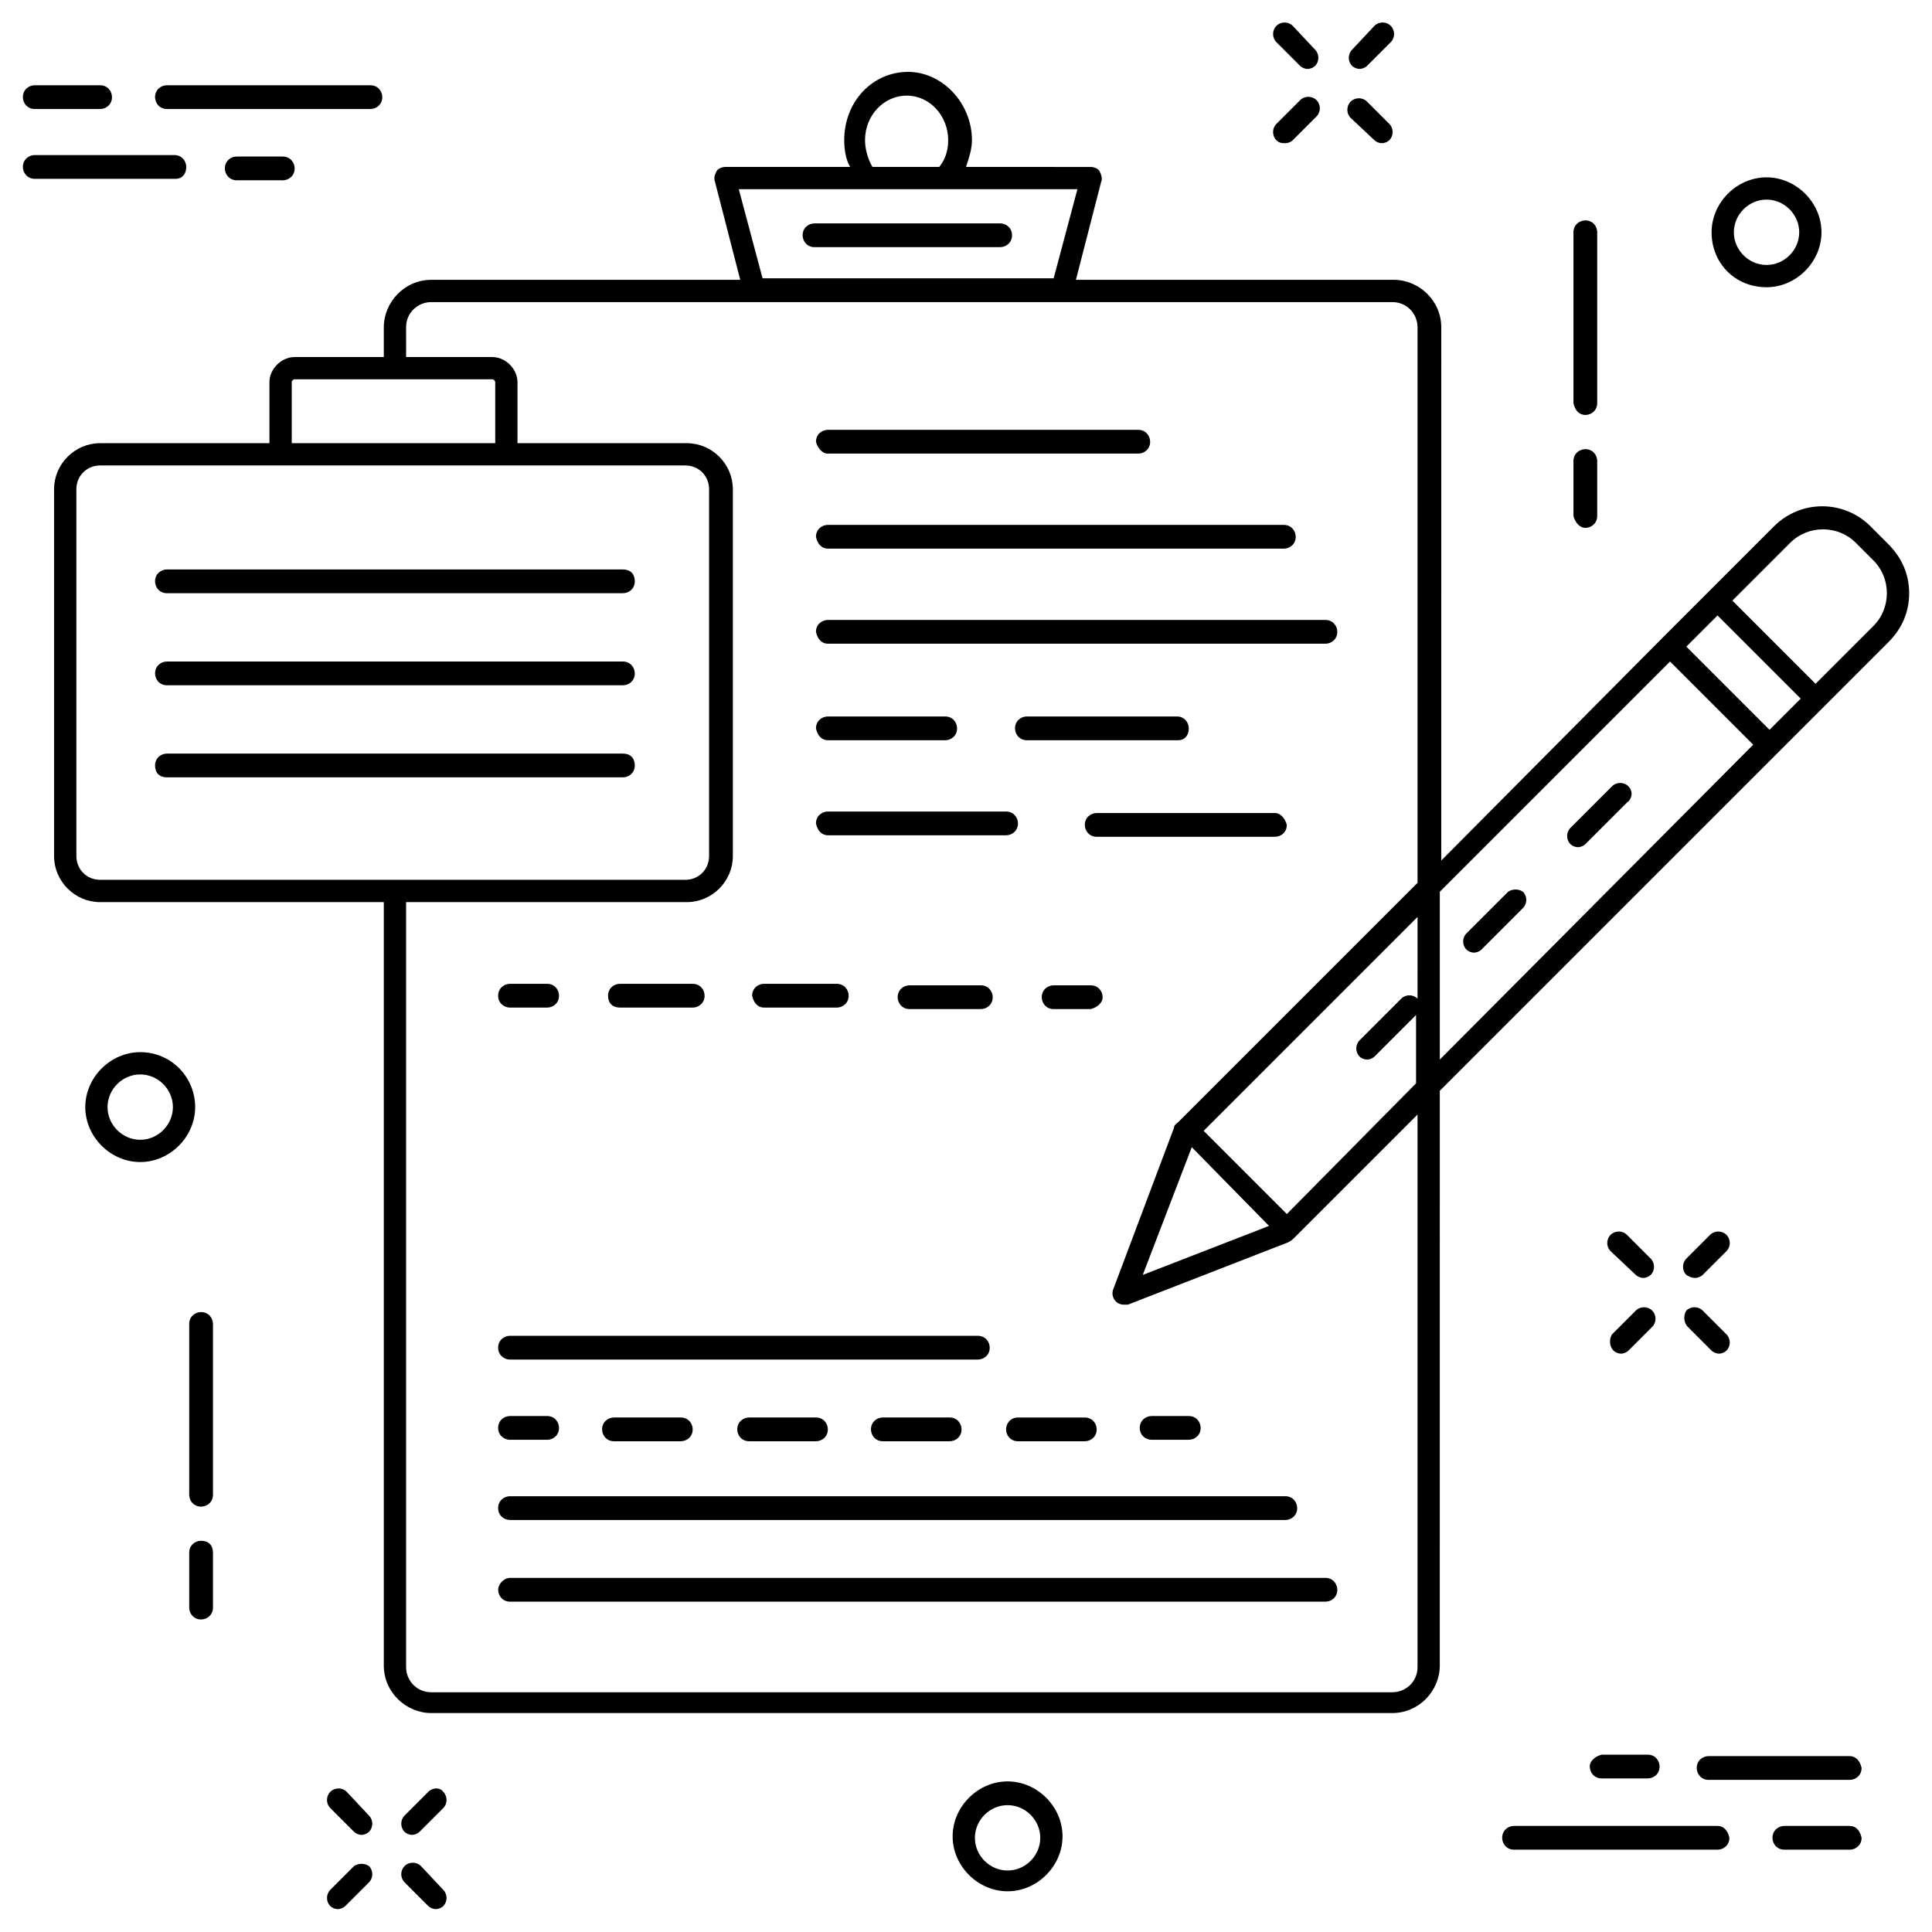 <?xml version="1.0" encoding="UTF-8"?>
<!-- Uploaded to: SVG Repo, www.svgrepo.com, Generator: SVG Repo Mixer Tools -->
<svg fill="#000000" width="800px" height="800px" version="1.1" viewBox="144 144 512 512" xmlns="http://www.w3.org/2000/svg">
 <g>
  <path d="m564.13 253.97c1.574 0 3.148-1.18 3.148-3.148v-45.266c0-1.574-1.18-3.148-3.148-3.148-1.574 0-3.148 1.18-3.148 3.148v45.266c0.395 1.969 1.574 3.148 3.148 3.148z"/>
  <path d="m564.13 283.89c1.574 0 3.148-1.18 3.148-3.148v-14.562c0-1.574-1.18-3.148-3.148-3.148-1.574 0-3.148 1.18-3.148 3.148v14.562c0.395 1.574 1.574 3.148 3.148 3.148z"/>
  <path d="m197.29 491.71c-1.574 0-3.148 1.18-3.148 3.148v45.266c0 1.574 1.18 3.148 3.148 3.148 1.574 0 3.148-1.18 3.148-3.148v-45.266c0-1.574-1.18-3.148-3.148-3.148z"/>
  <path d="m197.29 552.32c-1.574 0-3.148 1.18-3.148 3.148v14.562c0 1.574 1.18 3.148 3.148 3.148 1.574 0 3.148-1.18 3.148-3.148v-14.562c0-1.965-1.18-3.148-3.148-3.148z"/>
  <path d="m488.56 161.48c0.395 0.395 1.18 0.789 1.969 0.789 0.789 0 1.574-0.395 1.969-0.789 1.18-1.18 1.18-3.148 0-4.328l-5.906-6.301c-1.18-1.18-3.148-1.18-4.328 0-1.18 1.18-1.18 3.148 0 4.328z"/>
  <path d="m508.24 181.16c0.395 0.395 1.18 0.789 1.969 0.789 0.789 0 1.574-0.395 1.969-0.789 1.18-1.18 1.18-3.148 0-4.328l-5.906-5.906c-1.18-1.18-3.148-1.18-4.328 0-1.18 1.18-1.18 3.148 0 4.328z"/>
  <path d="m484.62 181.95c0.789 0 1.574-0.395 1.969-0.789l6.297-6.297c1.18-1.18 1.18-3.148 0-4.328-1.18-1.18-3.148-1.18-4.328 0l-6.297 6.297c-1.18 1.18-1.18 3.148 0 4.328 0.785 0.789 1.574 0.789 2.359 0.789z"/>
  <path d="m504.3 162.26c0.789 0 1.574-0.395 1.969-0.789l6.297-6.297c1.18-1.18 1.18-3.148 0-4.328-1.18-1.18-3.148-1.18-4.328 0l-5.906 6.301c-1.18 1.18-1.18 3.148 0 4.328 0.391 0.395 1.18 0.785 1.969 0.785z"/>
  <path d="m235.87 618.84c-1.18-1.18-3.148-1.18-4.328 0-1.18 1.18-1.18 3.148 0 4.328l6.297 6.297c0.395 0.395 1.18 0.789 1.969 0.789 0.789 0 1.574-0.395 1.969-0.789 1.18-1.18 1.18-3.148 0-4.328z"/>
  <path d="m255.55 638.52c-1.18-1.18-3.148-1.18-4.328 0-1.18 1.18-1.18 3.148 0 4.328l6.297 6.297c0.395 0.395 1.18 0.789 1.969 0.789s1.574-0.395 1.969-0.789c1.18-1.18 1.18-3.148 0-4.328z"/>
  <path d="m237.84 638.52-6.297 6.297c-1.18 1.18-1.18 3.148 0 4.328 0.395 0.395 1.18 0.789 1.969 0.789 0.789 0 1.574-0.395 1.969-0.789l6.297-6.297c1.18-1.18 1.18-3.148 0-4.328-1.184-0.785-2.758-0.785-3.938 0z"/>
  <path d="m257.52 618.84-6.297 6.297c-1.18 1.18-1.18 3.148 0 4.328 0.395 0.395 1.18 0.789 1.969 0.789s1.574-0.395 1.969-0.789l6.297-6.297c1.18-1.18 1.18-3.148 0-4.328-0.789-1.18-2.758-1.18-3.938 0z"/>
  <path d="m577.51 481.87c0.395 0.395 1.18 0.789 1.969 0.789 0.789 0 1.574-0.395 1.969-0.789 1.18-1.18 1.18-3.148 0-4.328l-6.297-6.297c-1.18-1.18-3.148-1.18-4.328 0-1.18 1.18-1.18 3.148 0 4.328z"/>
  <path d="m591.29 495.64 6.297 6.297c0.395 0.395 1.18 0.789 1.969 0.789 0.789 0 1.574-0.395 1.969-0.789 1.18-1.18 1.18-3.148 0-4.328l-6.297-6.297c-1.18-1.18-3.148-1.18-4.328 0-0.789 1.18-0.789 3.144 0.391 4.328z"/>
  <path d="m571.61 501.94c0.395 0.395 1.18 0.789 1.969 0.789s1.574-0.395 1.969-0.789l6.297-6.297c1.18-1.18 1.18-3.148 0-4.328-1.18-1.18-3.148-1.18-4.328 0l-6.297 6.297c-0.789 1.18-0.789 3.148 0.391 4.328z"/>
  <path d="m593.26 482.66c0.789 0 1.574-0.395 1.969-0.789l6.297-6.297c1.18-1.18 1.18-3.148 0-4.328-1.18-1.18-3.148-1.18-4.328 0l-6.297 6.297c-1.18 1.18-1.18 3.148 0 4.328 1.176 0.789 1.965 0.789 2.359 0.789z"/>
  <path d="m612.15 220.12c7.871 0 14.562-6.691 14.562-14.562s-6.691-14.562-14.562-14.562c-7.871 0-14.562 6.691-14.562 14.562 0 8.266 6.297 14.562 14.562 14.562zm0-23.223c4.723 0 8.66 3.938 8.66 8.66s-3.938 8.66-8.66 8.66c-4.723 0-8.66-3.938-8.66-8.66 0.004-4.723 3.938-8.66 8.66-8.66z"/>
  <path d="m411.02 616.09c-7.871 0-14.562 6.691-14.562 14.562 0 7.871 6.691 14.562 14.562 14.562 7.871 0 14.562-6.691 14.562-14.562 0-7.871-6.691-14.562-14.562-14.562zm0 23.617c-4.723 0-8.66-3.938-8.66-8.66 0-4.723 3.938-8.66 8.66-8.66 4.723 0 8.66 3.938 8.66 8.66 0 4.723-3.938 8.66-8.66 8.66z"/>
  <path d="m181.16 422.83c-7.871 0-14.562 6.691-14.562 14.562s6.691 14.562 14.562 14.562 14.562-6.691 14.562-14.562-6.297-14.562-14.562-14.562zm0 23.223c-4.723 0-8.66-3.938-8.66-8.66s3.938-8.66 8.66-8.66 8.66 3.938 8.66 8.66-3.938 8.66-8.66 8.66z"/>
  <path d="m188.24 172.89h53.922c1.574 0 3.148-1.18 3.148-3.148 0-1.574-1.18-3.148-3.148-3.148h-53.922c-1.574 0-3.148 1.18-3.148 3.148 0 1.574 1.18 3.148 3.148 3.148z"/>
  <path d="m153.21 172.89h17.32c1.574 0 3.148-1.18 3.148-3.148 0-1.574-1.18-3.148-3.148-3.148h-17.32c-1.574 0-3.148 1.18-3.148 3.148 0 1.574 1.18 3.148 3.148 3.148z"/>
  <path d="m193.36 188.24c0-1.574-1.18-3.148-3.148-3.148h-37c-1.574 0-3.148 1.18-3.148 3.148 0 1.574 1.18 3.148 3.148 3.148h37.391c1.574 0 2.758-1.18 2.758-3.148z"/>
  <path d="m206.74 185.48c-1.574 0-3.148 1.18-3.148 3.148 0 1.574 1.18 3.148 3.148 3.148l12.199 0.004c1.574 0 3.148-1.18 3.148-3.148 0-1.574-1.18-3.148-3.148-3.148z"/>
  <path d="m599.16 627.89h-53.922c-1.574 0-3.148 1.18-3.148 3.148 0 1.574 1.18 3.148 3.148 3.148h53.922c1.574 0 3.148-1.18 3.148-3.148-0.395-1.969-1.574-3.148-3.148-3.148z"/>
  <path d="m634.19 627.89h-17.32c-1.574 0-3.148 1.18-3.148 3.148 0 1.574 1.18 3.148 3.148 3.148h17.32c1.574 0 3.148-1.18 3.148-3.148-0.395-1.969-1.574-3.148-3.148-3.148z"/>
  <path d="m634.19 609.39h-37.391c-1.574 0-3.148 1.18-3.148 3.148 0 1.574 1.18 3.148 3.148 3.148h37.391c1.574 0 3.148-1.18 3.148-3.148-0.395-1.969-1.574-3.148-3.148-3.148z"/>
  <path d="m565.31 612.15c0 1.574 1.18 3.148 3.148 3.148h12.203c1.574 0 3.148-1.18 3.148-3.148 0-1.574-1.18-3.148-3.148-3.148h-12.203c-1.574 0.395-3.148 1.574-3.148 3.148z"/>
  <path d="m644.43 288.21-4.723-4.723c-7.086-7.086-18.5-7.086-25.586 0l-29.523 29.523-58.648 59.039 0.004-141.3c0-7.086-5.902-12.594-12.594-12.594h-84.23l6.691-25.977c0.395-0.789 0-1.969-0.395-2.754-0.395-0.789-1.574-1.18-2.363-1.18l-33.059-0.004c0.789-2.363 1.574-4.723 1.574-7.086 0-9.84-7.871-18.105-16.926-18.105-9.445 0-16.926 7.871-16.926 18.105 0 2.363 0.395 5.117 1.574 7.086h-33.062c-0.789 0-1.969 0.395-2.363 1.18-0.395 0.789-0.789 1.574-0.395 2.754l6.691 25.977-81.867 0.004c-7.086 0-12.594 5.902-12.594 12.594v7.477 0.395h-23.617c-3.543 0-6.691 3.148-6.691 6.691v16.137h-44.871c-6.691 0-12.203 5.512-12.203 12.203v97.219c0 6.691 5.512 12.203 12.203 12.203h75.18v202.31c0 7.086 5.902 12.594 12.594 12.594h254.66c7.086 0 12.594-5.902 12.594-12.594l0.004-152.32 118.87-118.87c3.543-3.543 5.512-7.871 5.512-12.988-0.008-5.117-1.973-9.445-5.516-12.988zm-31.488 49.199-22.043-22.043 8.266-8.266 22.043 22.043zm-239.7-156.26c0-6.691 5.117-11.809 11.02-11.809 6.297 0 11.02 5.512 11.02 11.809 0 2.754-0.789 5.117-2.363 7.086h-17.711c-1.18-1.969-1.965-4.723-1.965-7.086zm-33.457 12.988h89.742l-6.297 23.617h-77.148zm-118.47 51.168c0-0.395 0.395-0.789 0.789-0.789h52.348c0.395 0 0.789 0.395 0.789 0.789v16.137h-53.926zm-57.074 125.56v-97.219c0-3.543 2.754-6.297 6.297-6.297h155.08c3.543 0 6.297 2.754 6.297 6.297v97.219c0 3.543-2.754 6.297-6.297 6.297h-155.08c-3.539 0-6.297-2.754-6.297-6.297zm355.42 214.91c0 3.938-3.148 6.691-6.691 6.691h-254.66c-3.938 0-6.691-3.148-6.691-6.691v-202.7h74.391c6.691 0 12.203-5.512 12.203-12.203v-97.219c0-6.691-5.512-12.203-12.203-12.203h-44.867v-16.137c0-3.543-3.148-6.691-6.691-6.691h-22.828v-0.395l-0.004-7.477c0-3.938 3.148-6.691 6.691-6.691h254.66c3.938 0 6.691 3.148 6.691 6.691v147.21l-63.371 63.371c-0.395 0.395-1.18 0.789-1.18 1.574l-16.137 42.902c-0.395 1.18 0 2.363 0.789 3.148 0.395 0.395 1.18 0.789 1.969 0.789h1.18l42.508-16.531c0.789-0.395 1.18-0.789 1.574-1.18l32.668-32.668zm0-177.12c-1.18-1.18-3.148-1.18-4.328 0l-11.02 11.023c-1.18 1.18-1.18 3.148 0 4.328 0.395 0.395 1.18 0.789 1.969 0.789 0.789 0 1.574-0.395 1.969-0.789l11.02-11.02v18.105l-34.242 34.637-22.043-22.043 56.68-56.68zm-59.828 39.363 20.469 20.859-33.457 12.988zm65.734-67.699 61.008-61.008 22.043 22.043-83.051 83.441zm114.93-70.457-15.352 15.352-22.043-22.043 15.352-15.352c4.723-4.723 12.594-4.723 17.32 0l4.723 4.723c2.363 2.363 3.543 5.512 3.543 8.66s-1.18 6.301-3.543 8.66z"/>
  <path d="m543.66 380.32-11.02 11.02c-1.18 1.18-1.18 3.148 0 4.328 0.395 0.395 1.18 0.789 1.969 0.789 0.789 0 1.574-0.395 1.969-0.789l11.02-11.02c1.18-1.18 1.18-3.148 0-4.328-1.184-0.789-2.758-0.789-3.938 0z"/>
  <path d="m575.54 352.37c-1.18-1.18-3.148-1.18-4.328 0l-11.02 11.02c-1.18 1.18-1.18 3.148 0 4.328 0.395 0.395 1.18 0.789 1.969 0.789 0.789 0 1.574-0.395 1.969-0.789l11.02-11.02c1.574-1.176 1.574-3.144 0.391-4.328z"/>
  <path d="m409.05 203.2h-49.199c-1.574 0-3.148 1.18-3.148 3.148 0 1.574 1.18 3.148 3.148 3.148h49.199c1.574 0 3.148-1.18 3.148-3.148s-1.574-3.148-3.148-3.148z"/>
  <path d="m363.39 264.21h82.262c1.574 0 3.148-1.18 3.148-3.148 0-1.574-1.18-3.148-3.148-3.148h-82.262c-1.574 0-3.148 1.18-3.148 3.148 0.391 1.574 1.574 3.148 3.148 3.148z"/>
  <path d="m363.39 289.4h120.84c1.574 0 3.148-1.18 3.148-3.148 0-1.574-1.18-3.148-3.148-3.148l-120.84-0.004c-1.574 0-3.148 1.18-3.148 3.148 0.391 1.969 1.574 3.152 3.148 3.152z"/>
  <path d="m363.39 314.59h131.86c1.574 0 3.148-1.18 3.148-3.148 0-1.574-1.18-3.148-3.148-3.148h-131.86c-1.574 0-3.148 1.18-3.148 3.148 0.391 1.969 1.574 3.148 3.148 3.148z"/>
  <path d="m276.02 565.31c0 1.574 1.18 3.148 3.148 3.148h216.09c1.574 0 3.148-1.18 3.148-3.148 0-1.574-1.18-3.148-3.148-3.148h-216.09c-1.574 0-3.148 1.574-3.148 3.148z"/>
  <path d="m279.16 546.81h205.46c1.574 0 3.148-1.18 3.148-3.148 0-1.574-1.18-3.148-3.148-3.148h-205.46c-1.574 0-3.148 1.18-3.148 3.148s1.574 3.148 3.148 3.148z"/>
  <path d="m279.16 525.56h9.84c1.574 0 3.148-1.18 3.148-3.148 0-1.574-1.18-3.148-3.148-3.148h-9.84c-1.574 0-3.148 1.18-3.148 3.148 0 1.965 1.574 3.148 3.148 3.148z"/>
  <path d="m306.71 519.65c-1.574 0-3.148 1.18-3.148 3.148 0 1.574 1.18 3.148 3.148 3.148h17.711c1.574 0 3.148-1.18 3.148-3.148 0-1.574-1.18-3.148-3.148-3.148z"/>
  <path d="m377.96 519.65c-1.574 0-3.148 1.18-3.148 3.148 0 1.574 1.18 3.148 3.148 3.148h17.711c1.574 0 3.148-1.18 3.148-3.148 0-1.574-1.18-3.148-3.148-3.148z"/>
  <path d="m342.53 519.65c-1.574 0-3.148 1.18-3.148 3.148 0 1.574 1.18 3.148 3.148 3.148h17.711c1.574 0 3.148-1.18 3.148-3.148 0-1.574-1.18-3.148-3.148-3.148z"/>
  <path d="m410.62 522.8c0 1.574 1.18 3.148 3.148 3.148h17.715c1.574 0 3.148-1.18 3.148-3.148 0-1.574-1.18-3.148-3.148-3.148h-17.711c-1.973 0-3.152 1.574-3.152 3.148z"/>
  <path d="m449.2 525.56h9.84c1.574 0 3.148-1.18 3.148-3.148 0-1.574-1.18-3.148-3.148-3.148h-9.84c-1.574 0-3.148 1.18-3.148 3.148 0 1.965 1.574 3.148 3.148 3.148z"/>
  <path d="m279.16 411.02h9.84c1.574 0 3.148-1.18 3.148-3.148 0-1.574-1.18-3.148-3.148-3.148h-9.84c-1.574 0-3.148 1.18-3.148 3.148s1.574 3.148 3.148 3.148z"/>
  <path d="m346.47 411.02h19.285c1.574 0 3.148-1.18 3.148-3.148 0-1.574-1.18-3.148-3.148-3.148h-19.285c-1.574 0-3.148 1.18-3.148 3.148 0.395 1.969 1.574 3.148 3.148 3.148z"/>
  <path d="m385.04 405.12c-1.574 0-3.148 1.18-3.148 3.148 0 1.574 1.18 3.148 3.148 3.148h18.891c1.574 0 3.148-1.18 3.148-3.148 0-1.574-1.18-3.148-3.148-3.148z"/>
  <path d="m308.29 411.02h19.285c1.574 0 3.148-1.18 3.148-3.148 0-1.574-1.18-3.148-3.148-3.148h-19.285c-1.574 0-3.148 1.18-3.148 3.148s1.18 3.148 3.148 3.148z"/>
  <path d="m436.21 408.27c0-1.574-1.18-3.148-3.148-3.148h-9.84c-1.574 0-3.148 1.18-3.148 3.148 0 1.574 1.18 3.148 3.148 3.148h9.84c1.574-0.395 3.148-1.574 3.148-3.148z"/>
  <path d="m279.16 504.3h123.98c1.574 0 3.148-1.18 3.148-3.148 0-1.574-1.18-3.148-3.148-3.148l-123.98-0.004c-1.574 0-3.148 1.18-3.148 3.148s1.574 3.152 3.148 3.152z"/>
  <path d="m363.39 340.17h31.094c1.574 0 3.148-1.18 3.148-3.148 0-1.574-1.18-3.148-3.148-3.148h-31.094c-1.574 0-3.148 1.18-3.148 3.148 0.391 1.969 1.574 3.148 3.148 3.148z"/>
  <path d="m459.04 337.02c0-1.574-1.18-3.148-3.148-3.148h-39.754c-1.574 0-3.148 1.18-3.148 3.148 0 1.574 1.18 3.148 3.148 3.148h40.148c1.574 0 2.754-1.18 2.754-3.148z"/>
  <path d="m363.39 365.36h47.23c1.574 0 3.148-1.18 3.148-3.148 0-1.574-1.18-3.148-3.148-3.148h-47.23c-1.574 0-3.148 1.18-3.148 3.148 0.391 1.965 1.574 3.148 3.148 3.148z"/>
  <path d="m481.87 359.46h-47.23c-1.574 0-3.148 1.18-3.148 3.148 0 1.574 1.18 3.148 3.148 3.148h47.23c1.574 0 3.148-1.18 3.148-3.148-0.395-1.574-1.574-3.148-3.148-3.148z"/>
  <path d="m309.08 294.91h-120.84c-1.574 0-3.148 1.18-3.148 3.148 0 1.574 1.18 3.148 3.148 3.148h120.84c1.574 0 3.148-1.18 3.148-3.148s-1.184-3.148-3.148-3.148z"/>
  <path d="m309.08 319.31h-120.84c-1.574 0-3.148 1.18-3.148 3.148 0 1.574 1.18 3.148 3.148 3.148h120.84c1.574 0 3.148-1.18 3.148-3.148 0-1.574-1.184-3.148-3.148-3.148z"/>
  <path d="m309.08 343.71h-120.84c-1.574 0-3.148 1.18-3.148 3.148s1.18 3.148 3.148 3.148h120.84c1.574 0 3.148-1.18 3.148-3.148s-1.184-3.148-3.148-3.148z"/>
 </g>
</svg>